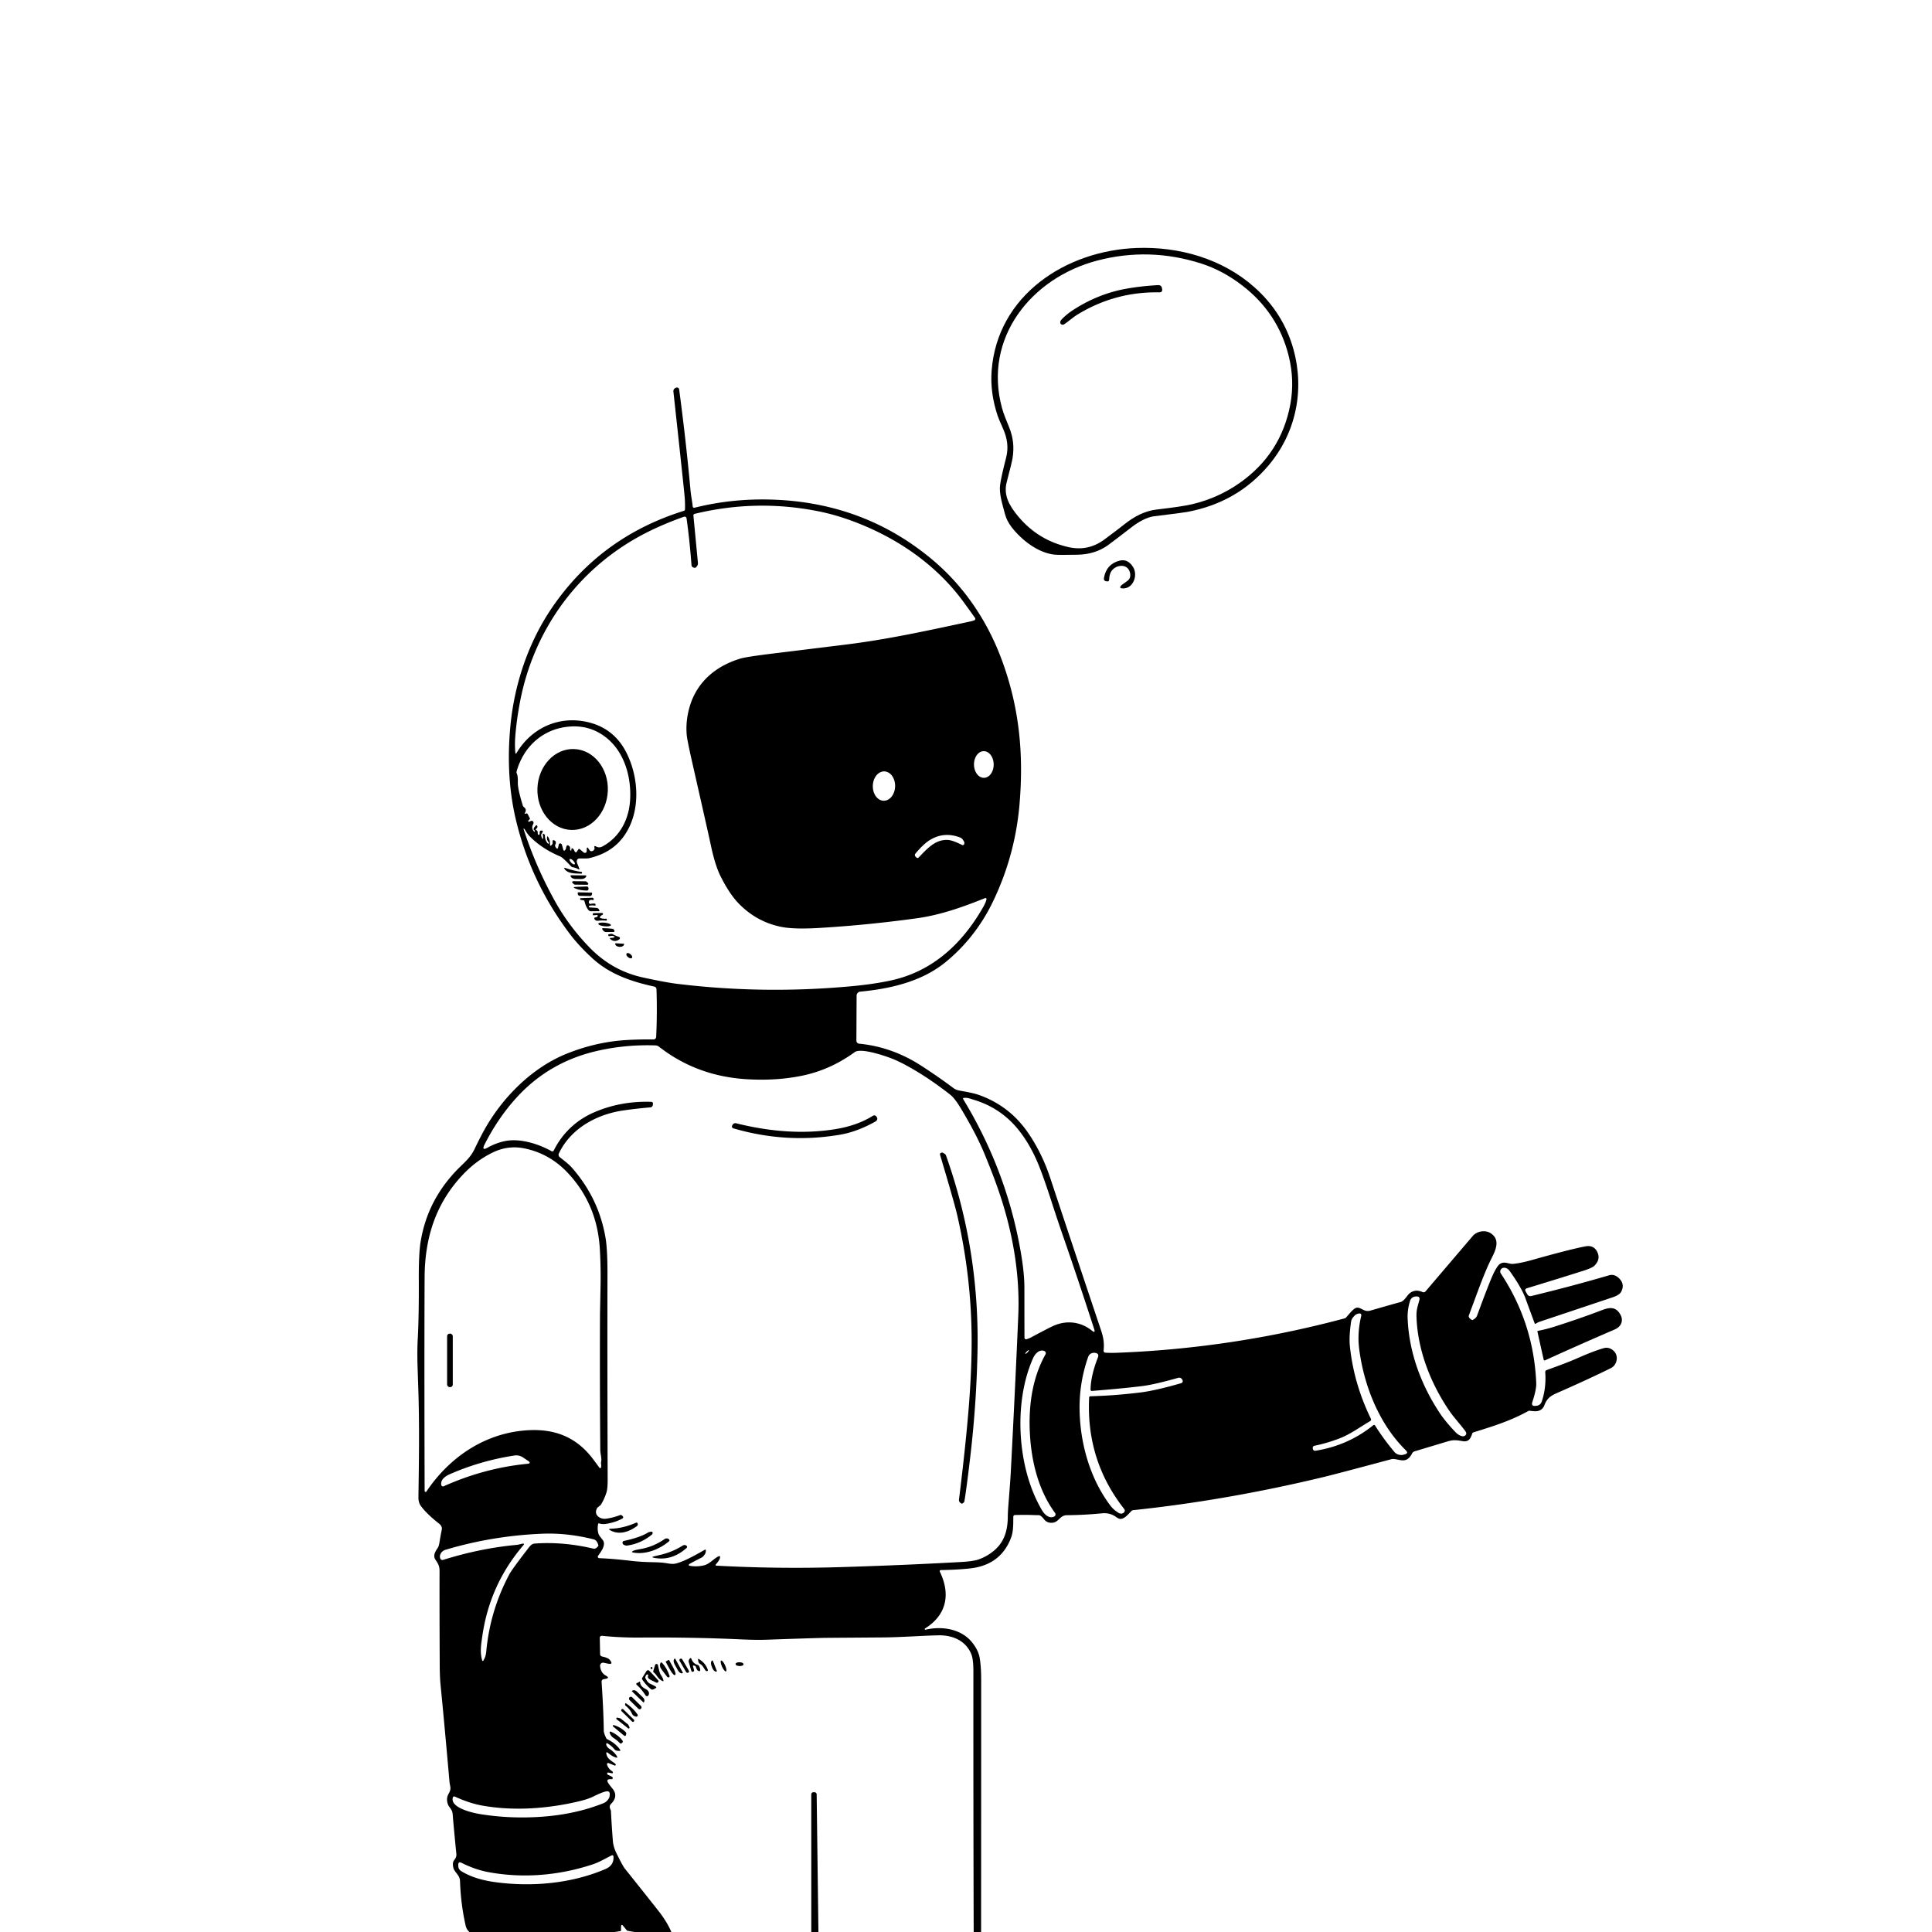 <svg xmlns="http://www.w3.org/2000/svg" version="1.1" viewBox="0.00 0.00 1028.00 1028.00">
<g id="Parent-Group"><path fill="#000000" d="   M 614.00 274.71   C 610.21 275.17 605.56 277.85 602.34 280.34   Q 591.32 288.84 589.42 290.18   C 584.94 293.36 579.57 295.03 573.42 295.16   Q 563.67 295.36 561.25 295.13   C 552.41 294.28 543.64 287.38 538.36 280.61   Q 535.72 277.22 534.78 273.65   C 533.34 268.21 531.52 262.61 532.15 257.96   Q 532.70 253.83 535.33 243.58   C 536.73 238.12 536.03 233.19 533.53 227.65   Q 531.39 222.90 530.78 221.05   Q 526.77 208.88 527.63 197.33   C 530.63 157.05 567.20 133.32 604.80 131.95   C 627.30 131.13 650.23 137.59 667.26 152.65   Q 682.81 166.40 688.20 185.74   C 694.30 207.61 689.56 230.34 675.05 247.56   Q 658.29 267.46 631.63 272.41   Q 629.13 272.87 614.00 274.71   Z   M 538.81 243.55   Q 538.44 246.05 535.67 256.50   C 533.81 263.52 537.09 269.18 541.87 274.89   Q 552.51 287.59 568.74 291.16   Q 579.10 293.43 587.75 286.98   Q 595.15 281.47 598.11 279.10   C 603.69 274.65 609.27 271.82 615.59 271.10   Q 628.96 269.56 634.37 268.28   Q 648.21 265.01 659.69 256.92   Q 681.58 241.49 686.53 215.36   Q 688.98 202.41 685.66 189.21   Q 679.95 166.48 661.01 151.91   Q 650.59 143.88 639.21 140.24   Q 611.55 131.38 583.84 138.65   C 548.68 147.86 523.09 179.88 533.12 216.97   C 534.09 220.56 535.56 223.84 536.96 227.34   C 539.28 233.15 539.60 238.16 538.81 243.55   Z" id="Group-000000" />
<path fill="#000000" d="   M 573.39 167.33   C 571.03 168.77 568.34 171.16 566.31 172.50   A 1.45 1.28 -26.9 0 1 564.21 171.96   Q 563.90 171.04 564.82 170.05   Q 567.36 167.32 570.99 164.96   Q 584.38 156.24 599.53 153.58   Q 607.30 152.21 616.14 151.72   Q 618.01 151.62 618.30 153.48   Q 618.32 153.56 618.35 153.76   Q 618.66 155.59 616.80 155.56   Q 593.46 155.12 573.39 167.33   Z" id="Group-000000" />
<path fill="#000000" d="   M 522.03 1028.00   L 518.09 1028.00   Q 517.88 958.69 517.93 889.36   Q 517.93 882.94 516.86 880.26   C 514.01 873.10 507.02 870.02 499.52 870.14   C 491.54 870.26 479.70 871.19 469.78 871.26   Q 438.62 871.49 438.25 871.50   Q 426.25 871.82 408.50 872.46   Q 402.65 872.68 394.55 872.31   Q 368.56 871.11 340.62 871.33   Q 330.03 871.41 320.32 870.40   A 1.07 1.04 2.5 0 0 319.14 871.45   L 319.30 880.04   Q 319.32 881.19 320.49 881.44   Q 323.61 882.12 324.50 883.24   Q 326.57 885.85 323.52 885.21   L 321.22 884.73   A 1.61 1.60 -86.7 0 0 319.30 886.45   Q 319.63 890.10 322.39 891.60   Q 324.73 892.87 322.08 893.33   L 321.16 893.49   A 1.29 1.28 83.3 0 0 320.10 894.84   Q 321.14 910.55 321.27 921.01   Q 321.29 922.14 322.55 924.83   Q 322.75 925.27 323.19 925.47   Q 327.32 927.41 329.83 930.82   Q 330.47 931.70 329.41 931.64   L 328.58 931.59   Q 327.58 931.54 326.98 930.82   Q 325.27 928.81 323.30 927.67   Q 322.61 927.27 322.56 928.07   Q 322.52 928.59 323.10 929.42   A 4.31 4.31 0.0 0 0 324.29 930.55   Q 326.87 932.23 328.17 934.34   Q 328.93 935.58 327.55 935.12   Q 325.75 934.51 323.78 932.89   Q 322.21 931.60 322.72 933.56   C 323.30 935.84 325.08 936.75 327.24 938.34   Q 327.54 938.56 327.61 938.97   A 0.41 0.40 -84.5 0 1 327.07 939.43   L 323.82 938.13   A 0.63 0.61 -87.1 0 0 323.00 938.88   Q 323.60 941.10 325.69 942.43   Q 326.05 942.65 326.11 943.09   A 0.40 0.40 0.0 0 1 325.65 943.55   L 323.69 943.16   Q 323.33 943.08 323.13 943.42   Q 322.99 943.67 323.14 943.96   Q 323.31 944.29 323.60 944.41   Q 324.79 944.92 325.70 945.43   Q 325.83 945.50 325.98 945.83   Q 326.07 946.05 326.03 946.26   A 0.53 0.53 0.0 0 1 325.47 946.68   Q 323.95 946.56 323.37 947.06   Q 323.05 947.34 323.27 947.98   Q 323.61 948.96 325.87 951.67   C 328.28 954.56 327.61 957.40 325.11 959.84   Q 323.91 961.02 324.86 962.91   A 2.33 2.32 -59.5 0 1 325.10 963.86   Q 325.33 969.43 326.09 979.44   Q 326.35 982.74 328.06 986.20   Q 331.36 992.87 332.43 994.21   Q 342.90 1007.29 350.41 1016.83   Q 354.82 1022.43 357.23 1028.00   L 337.61 1028.00   L 334.09 1027.39   A 1.10 1.09 -14.5 0 1 333.43 1027.01   L 331.48 1024.64   Q 330.66 1023.64 330.48 1024.96   Q 330.42 1025.43 330.45 1027.00   Q 330.46 1027.49 329.97 1027.56   L 327.03 1028.00   L 249.78 1028.00   Q 248.22 1026.65 247.74 1024.51   Q 245.16 1012.98 244.78 1001.04   C 244.66 997.39 241.67 996.41 241.13 993.39   Q 240.71 991.08 241.49 990.03   C 242.30 988.93 242.97 987.97 242.83 986.57   Q 241.37 971.73 240.86 965.34   Q 240.75 963.98 240.15 962.95   C 239.67 962.13 238.69 961.09 238.33 960.06   Q 237.25 957.01 238.69 954.46   C 239.80 952.50 239.86 951.58 239.42 949.73   Q 239.25 949.00 239.14 947.76   Q 236.52 917.83 234.37 896.01   Q 234.00 892.31 233.97 885.50   Q 233.83 855.43 233.88 835.98   C 233.88 833.20 233.15 832.08 231.70 829.90   C 230.20 827.65 231.70 825.43 232.99 823.49   Q 233.53 822.67 233.86 820.55   Q 234.26 817.97 235.09 813.76   C 235.33 812.57 234.56 811.45 233.61 810.70   Q 226.91 805.42 223.90 801.26   Q 222.60 799.45 222.64 796.54   C 222.93 777.34 223.22 757.95 222.56 738.65   Q 222.18 727.33 222.14 725.56   Q 221.96 718.20 222.28 712.45   Q 222.94 700.41 222.84 680.74   Q 222.77 667.22 223.80 660.79   Q 227.51 637.69 244.96 620.71   C 248.26 617.50 250.58 615.37 252.49 611.42   Q 255.40 605.38 257.43 601.70   C 266.96 584.40 282.65 568.35 301.25 560.78   Q 316.92 554.41 333.17 553.41   Q 340.03 552.99 347.73 553.07   A 1.39 1.39 0.0 0 0 349.14 551.75   Q 349.74 539.65 349.32 526.38   A 1.51 1.51 0.0 0 0 348.13 524.95   C 336.09 522.33 324.51 518.44 315.24 509.93   Q 308.16 503.44 303.48 497.29   Q 282.32 469.46 274.42 435.83   C 270.61 419.61 270.00 402.87 271.58 386.28   C 273.69 363.98 281.16 341.66 293.88 323.11   Q 319.59 285.62 363.88 271.81   Q 364.46 271.63 364.47 271.03   Q 364.57 267.92 364.34 264.87   Q 364.05 261.02 358.31 208.33   A 1.84 1.84 0.0 0 1 359.03 206.66   Q 359.48 206.32 359.69 206.27   Q 361.19 205.88 361.40 207.42   Q 364.93 233.74 367.42 260.90   C 367.70 263.95 368.30 266.66 368.59 269.53   A 0.73 0.73 0.0 0 0 369.50 270.17   Q 389.39 265.18 410.60 265.83   Q 459.96 267.33 496.43 298.09   C 513.32 312.33 525.69 330.90 533.29 351.79   C 542.37 376.72 544.74 401.04 542.49 427.77   Q 540.18 455.22 528.24 479.94   C 522.07 492.71 513.32 503.74 502.75 512.25   C 490.23 522.32 473.66 526.14 457.72 527.64   A 2.14 2.13 87.5 0 0 455.79 529.76   L 455.68 553.72   A 1.61 1.61 0.0 0 0 457.13 555.33   Q 474.67 557.04 490.06 566.98   Q 499.56 573.12 507.18 578.86   A 7.54 7.53 68.8 0 0 510.32 580.25   C 514.52 581.03 517.89 581.53 521.28 582.76   Q 537.14 588.52 546.81 602.44   Q 554.38 613.34 558.86 626.89   Q 571.44 664.86 585.81 707.70   C 587.14 711.67 587.64 714.75 587.21 718.62   A 1.02 1.02 0.0 0 0 588.17 719.75   Q 590.80 719.92 593.75 719.82   Q 655.52 717.54 715.41 701.51   Q 715.90 701.38 716.24 701.01   C 718.31 698.73 720.32 696.00 721.96 695.80   Q 722.87 695.69 724.09 696.29   C 725.92 697.19 727.06 697.96 729.15 697.36   Q 742.46 693.52 745.09 692.85   C 747.31 692.29 748.64 689.21 750.22 688.02   Q 753.19 685.81 756.94 687.50   A 1.33 1.33 0.0 0 0 758.50 687.15   Q 770.72 672.81 783.65 657.65   C 785.77 655.15 790.17 654.24 793.20 656.20   C 798.02 659.32 796.27 664.36 793.93 668.96   C 789.90 676.85 786.71 686.12 781.55 699.95   A 2.62 1.58 22.3 0 0 783.34 702.36   Q 783.46 702.41 783.52 702.38   A 5.05 3.02 -13.0 0 0 785.93 700.06   Q 790.26 688.21 793.20 681.01   Q 795.24 676.03 796.94 673.72   C 799.49 670.25 802.53 672.70 805.02 672.50   Q 809.07 672.16 815.38 670.37   Q 834.82 664.88 843.49 663.19   Q 848.11 662.30 849.97 666.32   Q 851.76 670.18 848.30 673.54   Q 847.11 674.69 842.24 676.24   Q 829.15 680.39 812.52 685.45   Q 811.07 685.89 811.80 687.19   L 812.59 688.58   Q 813.36 689.94 814.82 689.59   Q 836.15 684.44 856.08 678.60   Q 859.14 677.70 861.67 680.35   Q 864.67 683.48 862.61 687.33   Q 861.68 689.08 858.06 690.29   Q 820.70 702.80 819.27 703.27   Q 818.27 703.60 817.24 704.28   Q 816.75 704.60 816.55 704.05   Q 812.69 693.65 811.75 691.01   Q 809.70 685.31 803.40 676.43   C 802.55 675.23 801.32 674.39 800.00 674.58   A 2.00 1.97 -20.6 0 0 798.59 677.63   Q 816.11 704.12 817.42 735.99   Q 817.56 739.33 815.34 746.04   Q 814.60 748.28 816.94 748.06   L 817.39 748.02   Q 819.66 747.81 820.37 745.69   Q 822.81 738.46 822.21 730.11   A 1.07 1.07 0.0 0 1 822.91 729.03   C 827.44 727.38 833.94 725.07 839.46 722.63   Q 848.25 718.75 853.40 717.33   Q 856.20 716.56 858.63 718.80   C 861.45 721.40 860.44 726.33 857.19 727.94   Q 845.32 733.82 828.12 741.36   C 824.38 743.01 822.95 744.62 821.71 747.82   C 820.93 749.83 819.22 750.86 817.24 750.90   Q 815.69 750.94 814.10 750.66   A 1.49 1.49 0.0 0 0 813.12 750.83   C 803.93 755.93 794.89 758.77 784.03 762.14   A 1.04 1.04 0.0 0 0 783.35 762.81   C 782.52 765.37 781.53 767.35 778.31 766.83   C 775.05 766.30 773.52 765.99 770.24 766.97   Q 753.90 771.87 752.71 772.25   A 2.32 2.32 0.0 0 0 751.31 773.43   Q 749.97 776.14 747.95 776.82   C 745.53 777.64 742.43 775.86 740.26 776.44   Q 710.88 784.32 704.78 785.79   Q 653.05 798.27 602.91 803.55   Q 602.40 803.60 602.04 803.97   C 600.07 805.98 598.35 808.24 596.03 808.20   Q 595.27 808.18 593.68 807.06   Q 590.50 804.81 586.25 805.23   Q 577.22 806.13 567.76 806.22   C 563.83 806.25 563.48 809.93 559.99 810.24   Q 557.15 810.50 555.44 808.30   Q 553.75 806.13 552.62 806.21   Q 552.36 806.23 549.37 806.13   Q 545.37 805.98 540.00 806.14   A 0.85 0.85 0.0 0 0 539.18 806.97   C 539.12 810.77 539.26 814.70 538.06 817.97   Q 532.59 832.77 516.04 834.56   Q 509.52 835.27 500.55 835.42   A 0.56 0.56 0.0 0 0 500.06 836.22   C 505.95 848.40 503.61 859.40 492.19 866.49   Q 492.00 866.61 492.05 866.87   Q 492.13 867.23 492.50 867.15   C 501.25 865.09 511.55 866.71 517.33 874.00   Q 520.62 878.16 521.29 882.21   Q 522.07 886.93 522.07 893.50   Q 522.08 960.75 522.03 1028.00   Z   M 307.83 462.56   Q 306.32 461.70 304.67 461.41   Q 304.19 461.33 303.86 460.97   Q 299.48 456.29 298.13 455.73   Q 288.24 451.59 281.65 444.80   Q 280.68 443.80 279.12 441.18   Q 279.02 441.01 278.89 441.00   Q 278.89 441.00 278.66 440.89   A 0.08 0.08 0.0 0 0 278.55 440.98   Q 284.88 460.70 295.19 479.32   Q 302.47 492.48 313.42 503.87   Q 325.52 516.46 341.96 520.07   Q 354.14 522.74 360.51 523.51   Q 406.81 529.13 453.75 524.70   Q 464.59 523.68 473.53 521.80   C 495.94 517.11 511.97 502.32 523.24 482.48   Q 524.47 480.32 524.90 478.58   A 0.59 0.59 0.0 0 0 524.10 477.89   C 512.51 482.56 500.46 486.85 488.09 488.57   Q 461.83 492.21 435.78 493.76   Q 422.57 494.54 415.82 493.20   Q 402.69 490.60 393.14 480.83   Q 388.13 475.72 383.35 466.13   Q 380.46 460.34 378.15 449.33   Q 377.10 444.34 368.38 405.91   Q 365.65 393.86 365.40 391.06   Q 364.74 383.46 367.04 375.76   C 370.94 362.76 380.89 354.41 393.84 350.46   Q 397.14 349.45 412.30 347.61   Q 426.24 345.91 449.59 343.03   C 471.52 340.33 491.66 335.97 516.42 330.65   Q 517.54 330.41 518.43 330.04   A 0.84 0.84 0.0 0 0 518.79 328.77   Q 514.69 323.03 512.70 320.32   C 500.33 303.37 483.11 290.29 463.81 281.48   Q 449.22 274.82 435.69 272.10   Q 402.62 265.44 369.67 273.40   A 0.93 0.87 -9.8 0 0 368.96 274.34   L 371.36 299.47   Q 371.47 300.66 370.63 301.54   Q 370.07 302.14 369.93 302.14   Q 368.04 302.09 367.93 300.58   Q 366.96 287.59 365.35 276.06   Q 365.14 274.52 363.67 275.04   Q 353.66 278.62 345.25 282.77   C 309.15 300.58 284.29 333.78 276.73 373.26   Q 274.82 383.23 274.15 392.25   Q 273.84 396.51 274.21 400.44   Q 274.32 401.55 274.89 400.59   C 283.47 386.29 299.42 379.95 315.44 384.97   C 323.33 387.45 329.21 392.66 332.98 399.85   C 340.31 413.84 341.15 433.21 331.20 445.93   Q 324.86 454.03 313.39 456.65   Q 312.46 456.86 308.33 456.77   A 1.34 1.34 0.0 0 0 307.41 457.12   Q 306.48 457.96 307.26 459.72   Q 307.92 461.18 308.23 462.23   Q 308.44 462.91 307.83 462.56   Z   M 316.81 450.23   C 318.08 450.95 319.19 451.14 320.60 450.37   C 329.79 445.39 334.64 436.07 335.27 425.74   C 336.01 413.76 332.42 400.74 323.21 393.01   Q 314.98 386.10 304.30 386.53   C 289.94 387.11 278.81 396.47 274.88 410.46   Q 274.73 411.01 274.97 411.53   Q 275.63 412.96 275.53 416.30   Q 275.42 419.74 278.21 428.68   A 1.54 1.54 0.0 0 0 278.78 429.47   Q 280.42 430.64 279.31 432.55   Q 278.98 433.14 279.63 432.96   Q 279.77 432.92 279.90 432.87   Q 280.49 432.63 280.77 433.17   L 281.88 435.31   A 0.64 0.60 58.5 0 1 281.72 436.10   Q 281.14 436.52 281.12 436.66   Q 281.01 437.56 281.73 437.18   L 282.25 436.91   Q 282.78 436.63 283.24 436.81   Q 283.85 437.06 283.89 437.76   Q 283.91 438.17 283.60 438.77   Q 282.58 440.74 284.16 442.43   Q 284.35 442.63 284.52 442.49   Q 284.53 442.48 284.63 442.25   Q 284.71 442.05 284.24 441.69   Q 283.47 441.10 284.78 439.62   Q 285.79 438.48 285.97 439.91   Q 286.02 440.33 285.29 441.06   Q 284.83 441.53 285.43 441.77   Q 286.25 442.10 286.12 443.55   A 0.60 0.60 0.0 0 0 286.24 443.97   Q 286.47 444.27 286.71 444.20   Q 287.16 444.09 287.15 443.63   Q 287.13 442.09 287.56 442.01   Q 289.62 441.61 288.29 443.39   Q 287.54 444.40 288.53 446.16   Q 288.88 446.77 288.94 446.07   Q 289.02 445.28 288.80 443.87   Q 288.71 443.34 289.24 443.68   L 289.91 444.12   A 0.10 0.05 -82.2 0 1 289.94 444.21   Q 289.84 447.00 291.50 448.83   A 0.30 0.30 0.0 0 0 291.98 448.78   L 292.14 448.52   Q 292.17 448.46 292.13 448.41   Q 291.05 447.22 291.05 446.13   Q 291.04 444.03 291.97 445.91   Q 292.70 447.39 292.63 448.93   Q 292.55 450.80 293.74 449.38   Q 294.15 448.89 294.04 447.62   Q 293.99 446.96 294.64 447.08   Q 294.93 447.13 295.27 447.35   A 1.21 1.12 -72.0 0 1 295.78 448.45   Q 295.74 448.83 295.49 449.38   Q 295.21 450.00 295.54 450.59   Q 295.92 451.28 296.25 451.43   Q 296.78 451.66 296.92 451.10   Q 297.01 450.74 297.30 449.48   Q 297.41 449.01 297.62 448.89   Q 297.87 448.75 298.24 448.80   A 0.85 0.85 0.0 0 1 298.96 449.41   L 299.77 452.27   A 0.48 0.48 0.0 0 0 300.62 452.43   Q 301.10 451.80 301.20 451.16   Q 301.61 448.70 303.20 450.58   Q 303.40 450.81 303.31 451.94   Q 303.29 452.21 303.47 452.41   Q 303.58 452.53 303.73 452.59   Q 303.98 452.69 304.00 452.44   L 304.06 451.76   Q 304.11 451.23 304.66 451.44   Q 305.23 451.65 305.78 453.03   A 0.66 0.59 52.7 0 0 306.88 453.24   L 307.82 451.82   Q 308.02 451.52 308.64 451.98   Q 308.84 452.13 310.43 453.46   Q 310.82 453.79 311.17 453.81   Q 311.67 453.83 311.99 453.44   Q 312.20 453.18 312.20 452.38   Q 312.20 451.39 312.22 451.34   Q 312.53 450.66 312.86 451.15   L 313.71 452.41   Q 313.97 452.78 314.42 452.88   Q 315.56 453.11 316.25 451.89   Q 316.42 451.59 316.32 451.07   Q 316.30 450.94 316.22 450.73   A 0.41 0.41 0.0 0 1 316.81 450.23   Z   M 523.552 413.87   A 7.09 5.24 89.5 0 0 528.73 406.734   A 7.09 5.24 89.5 0 0 523.428 399.69   A 7.09 5.24 89.5 0 0 518.25 406.826   A 7.09 5.24 89.5 0 0 523.552 413.87   Z   M 470.173 426.068   A 7.81 5.93 91.3 0 0 476.279 418.394   A 7.81 5.93 91.3 0 0 470.527 410.452   A 7.81 5.93 91.3 0 0 464.421 418.125   A 7.81 5.93 91.3 0 0 470.173 426.068   Z   M 504.51 446.94   Q 506.91 447.10 511.86 449.58   A 0.85 0.85 0.0 0 0 513.06 449.07   Q 513.26 448.42 512.92 447.77   Q 512.01 446.07 511.01 445.68   Q 502.25 442.27 494.58 447.10   Q 491.36 449.13 487.24 454.00   Q 486.31 455.09 487.33 455.98   L 487.62 456.23   Q 488.27 456.81 488.79 456.28   C 493.42 451.52 497.72 446.50 504.51 446.94   Z   M 305.792 459.84   A 1.89 0.74 45.6 0 0 304.999 457.972   A 1.89 0.74 45.6 0 0 303.148 457.14   A 1.89 0.74 45.6 0 0 303.941 459.008   A 1.89 0.74 45.6 0 0 305.792 459.84   Z   M 383.09 828.97   Q 382.78 830.26 381.00 832.29   Q 380.34 833.03 381.33 833.09   Q 413.89 834.84 446.52 833.87   Q 480.30 832.87 511.61 831.11   Q 517.89 830.76 520.80 829.73   Q 525.25 828.15 529.00 824.99   C 534.46 820.38 536.18 814.19 536.23 807.22   Q 536.26 804.53 536.56 800.79   Q 537.60 787.74 537.83 783.30   Q 540.31 735.69 541.82 699.87   C 542.78 677.12 538.53 654.01 530.89 632.25   Q 527.96 623.90 523.68 613.59   Q 519.48 603.45 511.30 589.82   Q 508.01 584.35 505.62 582.48   Q 496.05 574.98 486.94 569.57   Q 479.38 565.09 474.33 563.16   C 470.65 561.75 458.08 557.44 454.80 559.82   Q 441.85 569.25 426.89 572.35   Q 413.14 575.20 397.29 574.24   Q 370.74 572.63 350.63 556.93   A 3.20 3.20 0.0 0 0 348.77 556.25   Q 332.99 555.71 317.90 559.14   Q 292.16 564.99 274.79 584.10   Q 264.98 594.89 257.85 608.94   Q 256.00 612.59 259.57 610.59   Q 263.93 608.14 268.72 607.16   C 276.62 605.54 286.49 608.62 293.46 612.53   A 0.86 0.86 0.0 0 0 294.65 612.16   C 299.15 603.16 306.41 596.13 315.79 592.01   Q 330.07 585.73 346.59 586.28   A 0.92 0.88 -85.5 0 1 347.44 587.31   L 347.36 587.96   A 1.44 1.43 -89.0 0 1 346.06 589.22   Q 338.63 589.86 331.79 590.84   C 317.54 592.88 303.74 600.37 297.37 613.74   A 1.60 1.60 0.0 0 0 297.80 615.67   C 299.90 617.39 302.39 619.15 304.26 621.27   Q 318.69 637.63 322.23 658.83   Q 323.27 665.04 323.23 678.79   Q 323.12 725.65 323.33 787.28   Q 323.35 792.07 322.69 794.13   Q 321.61 797.55 319.80 800.54   C 319.38 801.25 318.15 801.64 317.60 802.68   C 315.79 806.12 319.33 808.54 322.56 808.08   Q 326.28 807.56 329.98 806.14   A 1.38 0.87 54.6 0 1 331.23 806.65   L 331.45 806.90   A 0.76 0.67 -34.6 0 1 331.18 807.98   Q 327.86 809.85 323.23 810.72   Q 320.59 811.21 318.84 810.61   Q 318.32 810.42 318.23 810.97   Q 317.69 814.14 318.60 816.51   Q 318.79 817.02 320.65 819.33   C 322.70 821.90 319.85 825.57 318.23 827.82   A 0.80 0.80 0.0 0 0 318.85 829.09   Q 326.13 829.37 335.84 830.52   Q 339.26 830.93 343.58 831.12   C 347.40 831.29 351.37 831.17 355.14 831.84   Q 357.63 832.28 359.01 832.05   Q 363.54 831.30 374.88 824.68   Q 375.61 824.26 375.59 825.10   Q 375.57 826.17 375.08 826.94   Q 374.19 828.33 373.38 828.74   Q 369.78 830.55 366.90 832.13   Q 366.63 832.28 366.53 832.59   Q 366.40 833.03 366.86 833.12   Q 370.88 833.86 374.85 832.83   C 377.45 832.15 379.77 829.42 382.12 828.21   Q 383.43 827.52 383.09 828.97   Z   M 560.83 705.34   C 567.77 702.33 575.27 703.37 581.00 708.02   Q 582.99 709.62 582.20 707.20   Q 573.67 680.83 565.74 657.99   Q 562.91 649.88 559.40 639.03   Q 555.18 626.01 552.41 619.31   Q 547.79 608.17 541.19 600.29   Q 532.09 589.41 518.17 585.19   C 516.25 584.61 514.86 583.96 512.77 584.19   A 0.40 0.40 0.0 0 0 512.47 584.79   Q 534.10 620.33 542.06 660.40   Q 545.07 675.52 545.07 685.00   Q 545.09 707.13 545.11 711.78   A 0.87 0.87 0.0 0 0 546.23 712.60   Q 547.57 712.18 548.64 711.61   Q 558.14 706.51 560.83 705.34   Z   M 319.87 777.76   C 320.28 776.17 319.42 773.54 319.40 771.41   Q 319.10 731.29 319.26 698.91   Q 319.26 698.83 319.55 684.10   Q 319.74 674.32 319.16 664.51   Q 317.77 640.74 302.10 624.07   Q 292.36 613.71 278.86 611.02   Q 270.38 609.33 262.40 613.13   Q 253.63 617.31 246.40 624.91   C 231.73 640.35 226.03 658.81 225.93 679.75   Q 225.73 719.55 225.94 793.00   Q 225.94 793.61 226.19 793.76   A 0.53 0.53 0.0 0 0 226.91 793.60   C 238.70 776.03 256.53 763.60 277.53 761.30   C 293.37 759.56 306.04 763.70 315.59 776.42   Q 317.72 779.25 318.93 780.96   A 0.50 0.50 0.0 0 0 319.82 780.81   C 320.14 779.72 319.60 778.80 319.87 777.76   Z   M 753.70 700.47   C 753.60 697.00 754.34 695.07 755.21 691.86   Q 755.79 689.75 753.60 689.84   Q 753.35 689.84 753.23 689.85   A 3.24 3.24 0.0 0 0 750.30 692.11   Q 748.81 696.85 748.99 701.51   C 749.71 719.80 756.35 737.37 766.35 752.27   Q 769.21 756.53 774.43 762.01   Q 776.07 763.74 777.98 764.19   A 1.89 1.76 16.7 0 0 780.14 763.11   Q 780.41 762.42 779.52 761.25   C 776.66 757.49 773.39 753.93 771.14 750.63   C 761.12 735.93 754.23 718.16 753.70 700.47   Z   M 731.63 758.47   Q 736.48 766.12 742.09 772.72   A 5.34 4.02 -16.4 0 0 746.03 774.20   Q 746.08 774.20 747.37 773.88   Q 749.67 773.31 747.98 771.65   C 733.89 757.79 725.72 737.37 723.21 717.76   Q 722.13 709.39 724.24 700.43   Q 724.68 698.55 722.80 698.96   Q 721.72 699.19 721.19 699.66   Q 719.17 701.48 718.92 703.16   Q 717.73 711.21 718.26 716.27   Q 720.33 736.21 729.41 754.83   Q 729.82 755.69 729.00 756.18   C 723.58 759.39 718.40 763.14 713.16 765.20   Q 706.42 767.83 699.43 769.28   Q 698.49 769.48 698.51 770.45   Q 698.51 770.64 698.54 770.84   Q 698.78 772.12 700.07 771.91   Q 717.38 769.13 730.74 758.32   A 0.60 0.60 0.0 0 1 731.63 758.47   Z   M 545.567 720.34   A 1.36 0.30 134.5 0 0 546.734 719.58   A 1.36 0.30 134.5 0 0 547.473 718.4   A 1.36 0.30 134.5 0 0 546.306 719.16   A 1.36 0.30 134.5 0 0 545.567 720.34   Z   M 543.14 763.79   C 543.97 777.53 547.55 792.09 554.63 803.89   C 555.86 805.94 558.51 808.33 561.04 806.86   A 1.24 1.24 0.0 0 0 561.41 805.06   C 552.60 793.08 548.92 778.05 548.04 763.50   C 547.16 748.95 549.01 733.58 556.31 720.63   A 1.24 1.24 0.0 0 0 555.73 718.89   C 553.04 717.73 550.70 720.42 549.72 722.61   C 544.11 735.17 542.31 750.06 543.14 763.79   Z   M 580.27 739.47   Q 580.36 732.06 584.20 722.24   Q 584.96 720.29 582.90 719.88   Q 582.49 719.80 582.15 719.81   Q 579.73 719.88 578.94 722.17   Q 574.15 735.98 574.44 750.51   C 574.80 768.29 580.05 786.80 590.76 801.03   Q 592.56 803.42 595.26 805.02   A 2.35 2.04 37.1 0 0 597.95 804.84   Q 598.92 803.89 598.17 802.93   Q 577.89 777.13 579.52 743.72   Q 579.56 742.95 580.32 742.93   Q 593.83 742.56 607.31 740.85   Q 614.97 739.87 628.49 735.98   A 1.15 1.15 0.0 0 0 629.29 734.58   Q 629.22 734.35 629.19 734.29   Q 628.35 732.73 626.87 733.14   Q 614.18 736.73 607.75 737.52   Q 597.25 738.81 580.97 740.11   A 0.64 0.64 0.0 0 1 580.27 739.47   Z   M 234.82 790.21   A 0.90 0.90 0.0 0 0 236.06 790.84   Q 257.76 781.12 280.54 778.88   Q 282.98 778.64 280.96 777.28   L 278.33 775.52   Q 276.19 774.08 273.65 774.47   Q 255.73 777.23 239.40 784.38   C 237.11 785.38 234.19 787.30 234.82 790.21   Z   M 277.94 821.38   Q 279.36 821.17 278.43 822.26   Q 260.58 843.12 256.65 870.48   C 255.87 875.84 255.35 879.10 256.57 883.53   A 0.33 0.33 0.0 0 0 257.16 883.63   C 258.08 882.21 258.57 880.56 258.74 878.72   Q 260.76 856.86 271.06 837.60   Q 272.40 835.10 280.43 824.67   C 281.45 823.34 282.67 821.45 284.37 821.33   Q 299.53 820.19 315.71 824.01   Q 317.11 824.34 318.38 822.51   Q 318.42 822.45 318.40 822.37   Q 317.75 819.54 315.83 819.06   Q 301.69 815.54 288.54 816.08   Q 262.01 817.17 237.08 824.62   A 4.32 3.89 -3.2 0 0 234.16 827.55   Q 234.06 827.99 234.08 828.30   Q 234.23 830.49 235.96 829.95   Q 255.69 823.77 275.18 821.99   C 276.07 821.91 277.09 821.51 277.94 821.38   Z   M 308.81 958.28   C 292.02 962.39 273.48 963.75 256.69 960.75   C 251.59 959.84 246.84 958.14 242.00 955.95   A 0.76 0.76 0.0 0 0 240.95 956.44   C 239.42 961.99 251.66 964.64 255.38 965.25   Q 272.02 967.95 289.32 966.59   Q 306.59 965.23 321.04 959.49   A 5.71 5.67 -0.6 0 0 324.26 956.22   Q 324.30 956.12 324.42 955.17   Q 324.74 952.65 322.27 953.23   Q 320.10 953.74 315.65 955.93   Q 312.92 957.27 308.81 958.28   Z   M 315.63 991.93   C 297.62 997.94 278.18 999.62 259.47 996.06   Q 252.77 994.78 245.60 991.21   Q 243.86 990.34 243.85 992.25   L 243.85 992.69   Q 243.84 994.64 245.44 995.63   Q 252.50 999.99 263.56 1001.48   C 283.35 1004.16 304.39 1002.13 322.17 994.49   Q 326.81 992.49 326.41 987.74   A 0.63 0.63 0.0 0 0 325.51 987.22   C 322.35 988.75 318.92 990.83 315.63 991.93   Z" id="Group-000000" />
<path fill="#000000" d="   M 592.07 303.05   Q 590.26 304.93 590.17 308.34   Q 590.14 309.59 588.87 309.34   L 588.50 309.26   Q 587.14 308.99 587.39 307.55   Q 588.70 300.15 595.67 298.33   Q 600.09 297.18 602.94 301.78   C 605.54 305.98 603.13 313.11 597.63 313.10   Q 594.73 313.10 597.07 311.11   Q 597.08 311.10 599.84 309.11   Q 602.06 307.49 601.16 304.37   C 599.91 300.06 594.64 300.39 592.07 303.05   Z" id="Group-000000" />
<ellipse fill="#000000" cx="0.00" cy="0.00" transform="translate(304.69,420.08) rotate(92.3)" rx="21.54" ry="18.74" id="Group-000000" />
<path fill="#000000" d="   M 309.45 463.95   Q 309.71 463.99 309.68 464.29   L 309.65 464.62   Q 309.63 464.85 309.41 464.85   C 305.80 464.78 302.36 464.89 300.57 462.62   Q 299.63 461.42 301.07 461.92   Q 305.19 463.37 309.45 463.95   Z" id="Group-000000" />
<path fill="#000000" d="   M 311.79 465.80   A 0.15 0.15 0.0 0 1 311.94 465.95   L 311.94 466.01   A 2.74 1.75 0.6 0 1 309.18 467.73   L 306.32 467.70   A 2.74 1.75 0.6 0 1 303.60 465.93   L 303.60 465.87   A 0.15 0.15 0.0 0 1 303.75 465.72   L 311.79 465.80   Z" id="Group-000000" />
<path fill="#000000" d="   M 305.02 468.88   L 311.62 468.93   A 0.55 0.55 0.0 0 1 311.97 469.06   L 312.83 469.81   A 0.55 0.55 0.0 0 1 312.46 470.78   L 305.90 470.71   A 0.55 0.55 0.0 0 1 305.56 470.59   L 304.67 469.86   A 0.55 0.55 0.0 0 1 305.02 468.88   Z" id="Group-000000" />
<path fill="#000000" d="   M 306.41 471.91   L 312.03 471.68   Q 313.05 471.64 313.15 472.64   Q 313.18 472.91 313.14 473.07   Q 312.94 473.87 312.35 473.86   Q 308.74 473.82 306.26 472.81   Q 304.27 472.00 306.41 471.91   Z" id="Group-000000" />
<path fill="#000000" d="   M 314.75 474.93   A 0.28 0.28 0.0 0 1 315.02 475.22   L 315.01 475.65   A 1.15 1.10 -88.8 0 1 313.89 476.78   L 308.49 476.66   A 1.15 1.10 -88.8 0 1 307.42 475.49   L 307.42 475.06   A 0.28 0.28 0.0 0 1 307.71 474.79   L 314.75 474.93   Z" id="Group-000000" />
<path fill="#000000" d="   M 313.34 482.29   Q 313.35 482.47 313.58 482.74   A 0.27 0.27 0.0 0 0 313.77 482.83   L 317.30 483.08   Q 318.23 483.15 318.58 483.77   L 318.80 484.14   Q 319.21 484.86 318.47 484.85   Q 317.22 484.83 314.40 484.88   Q 313.38 484.89 312.46 483.31   Q 311.47 481.61 311.04 479.62   Q 310.93 479.12 310.42 479.04   L 308.92 478.79   Q 308.62 478.74 308.69 478.41   L 308.76 478.08   Q 308.80 477.91 308.99 477.91   L 315.16 477.68   A 0.61 0.57 -17.8 0 1 315.67 477.92   Q 315.99 478.38 315.88 478.68   Q 315.74 479.05 315.37 478.93   Q 314.69 478.71 314.04 478.91   Q 313.43 479.10 313.31 479.80   Q 313.21 480.35 313.56 480.70   Q 313.94 481.08 314.46 480.94   Q 315.49 480.66 316.56 480.84   Q 316.85 480.90 316.88 481.20   L 316.90 481.49   A 0.36 0.36 0.0 0 1 316.49 481.87   Q 314.88 481.61 313.59 481.94   Q 313.32 482.01 313.34 482.29   Z" id="Group-000000" />
<path fill="#000000" d="   M 317.47 486.87   L 315.92 487.01   Q 315.37 487.06 315.42 486.52   L 315.45 486.23   A 0.40 0.36 -87.4 0 1 315.80 485.87   L 320.25 485.78   Q 320.85 485.77 320.84 486.25   Q 320.84 486.33 320.78 486.52   A 0.40 0.40 0.0 0 1 320.58 486.76   Q 319.56 487.27 319.29 487.79   Q 319.00 488.34 319.60 488.53   Q 320.90 488.94 322.50 488.84   A 0.37 0.37 0.0 0 1 322.90 489.23   L 322.89 489.54   Q 322.87 489.90 322.52 489.86   Q 320.35 489.65 318.01 489.94   Q 317.53 490.00 316.96 489.67   Q 316.32 489.30 316.25 488.74   A 0.55 0.55 0.0 0 1 316.74 488.12   Q 317.81 488.03 317.99 487.48   Q 318.22 486.80 317.47 486.87   Z" id="Group-000000" />
<ellipse fill="#000000" cx="0.00" cy="0.00" transform="translate(321.69,491.90) rotate(6.2)" rx="3.38" ry="0.96" id="Group-000000" />
<path fill="#000000" d="   M 326.49 495.91   L 322.54 495.93   A 1.94 1.93 -18.0 0 1 320.96 495.13   L 320.61 494.65   Q 320.05 493.87 321.01 493.89   Q 323.66 493.93 325.91 494.21   Q 326.26 494.25 326.63 494.66   Q 327.03 495.10 326.93 495.54   A 0.46 0.45 -84.0 0 1 326.49 495.91   Z" id="Group-000000" />
<path fill="#000000" d="   M 326.18 498.99   Q 327.94 498.37 326.08 498.00   Q 325.48 497.88 324.16 498.14   Q 323.85 498.20 323.76 497.93   L 323.65 497.60   Q 323.54 497.29 323.78 497.20   Q 325.30 496.66 326.01 497.06   Q 327.56 497.94 329.37 498.52   A 0.72 0.72 0.0 0 1 329.57 499.78   Q 327.14 501.57 324.93 499.81   Q 324.01 499.08 325.18 499.04   Q 326.15 499.00 326.18 498.99   Z" id="Group-000000" />
<path fill="#000000" d="   M 331.93 502.16   A 0.15 0.15 0.0 0 1 332.07 502.32   L 332.06 502.46   A 2.26 1.47 3.3 0 1 329.72 503.79   L 329.52 503.78   A 2.26 1.47 3.3 0 1 327.35 502.19   L 327.36 502.05   A 0.15 0.15 0.0 0 1 327.51 501.90   L 331.93 502.16   Z" id="Group-000000" />
<ellipse fill="#000000" cx="0.00" cy="0.00" transform="translate(334.83,508.52) rotate(39.3)" rx="1.83" ry="1.01" id="Group-000000" />
<path fill="#000000" d="   M 391.72 597.69   C 409.00 602.00 426.75 603.63 444.30 600.84   Q 455.99 598.97 464.32 593.79   Q 465.72 592.91 466.59 594.54   Q 466.64 594.62 466.65 594.65   A 1.68 1.40 -29.5 0 1 465.88 596.70   Q 456.21 602.18 446.99 603.76   Q 418.63 608.62 390.42 600.45   Q 389.01 600.04 389.66 598.72   Q 389.73 598.56 389.99 598.25   Q 390.68 597.43 391.72 597.69   Z" id="Group-000000" />
<path fill="#000000" d="   M 516.26 775.26   Q 514.16 793.11 513.10 799.02   Q 513.03 799.44 511.90 800.08   Q 511.71 800.19 510.94 799.57   Q 510.14 798.93 510.27 797.92   Q 513.61 770.98 515.28 751.06   Q 516.96 731.15 517.00 714.33   Q 517.08 680.52 509.42 646.95   Q 507.82 639.97 500.21 614.54   Q 499.90 613.51 501.21 613.26   Q 501.50 613.21 502.60 613.89   A 1.85 1.85 0.0 0 1 503.37 614.84   Q 521.16 664.82 520.13 718.74   Q 519.59 746.93 516.26 775.26   Z" id="Group-000000" />
<path fill="#000000" d="   M 862.13 699.36   C 864.06 702.67 862.58 705.92 859.32 707.33   Q 836.73 717.09 822.12 723.83   A 0.54 0.54 0.0 0 1 821.37 723.46   L 818.05 708.53   A 0.33 0.32 78.2 0 1 818.30 708.14   Q 822.67 707.30 826.97 705.94   Q 840.34 701.71 852.52 697.06   C 856.64 695.49 859.79 695.33 862.13 699.36   Z" id="Group-000000" />
<rect fill="#000000" x="237.90" y="709.61" width="3.02" height="28.46" rx="1.36" id="Group-000000" />
<path fill="#000000" d="   M 325.22 813.40   C 329.70 813.31 334.33 812.01 338.47 810.20   Q 338.98 809.98 339.23 810.48   Q 339.70 811.44 338.82 812.09   C 334.72 815.10 329.65 816.80 324.99 814.42   Q 323.06 813.44 325.22 813.40   Z" id="Group-000000" />
<path fill="#000000" d="   M 332.10 819.88   Q 340.61 818.09 345.06 815.30   Q 345.20 815.21 345.77 815.12   Q 346.42 815.01 346.52 814.99   A 0.94 0.71 -63.4 0 1 346.81 816.59   Q 340.84 821.45 333.49 822.41   A 2.93 0.95 36.2 0 1 331.65 821.80   Q 331.45 821.68 331.31 821.21   Q 330.98 820.12 332.10 819.88   Z" id="Group-000000" />
<path fill="#000000" d="   M 340.36 824.31   Q 347.47 823.20 353.70 818.89   Q 354.59 818.27 355.62 818.80   Q 355.81 818.90 355.99 819.11   Q 356.50 819.68 355.92 820.17   C 350.88 824.41 343.49 827.34 336.91 826.09   Q 335.69 825.86 336.78 825.26   Q 337.75 824.72 340.36 824.31   Z" id="Group-000000" />
<path fill="#000000" d="   M 348.10 828.10   C 354.01 826.84 358.26 825.54 363.33 822.35   Q 364.16 821.84 365.15 822.34   Q 365.29 822.42 365.43 822.62   Q 365.84 823.21 365.30 823.69   Q 357.38 830.70 348.11 828.92   Q 346.10 828.53 348.10 828.10   Z" id="Group-000000" />
<path fill="#000000" d="   M 368.70 886.49   L 369.32 888.76   Q 369.46 889.24 368.72 889.53   Q 368.70 889.54 368.39 889.53   Q 367.99 889.50 367.88 889.14   L 366.52 884.54   Q 366.27 883.70 366.71 882.98   L 367.00 882.51   A 0.49 0.49 0.0 0 1 367.88 882.60   Q 368.73 885.13 371.18 885.87   A 1.33 1.33 0.0 0 1 371.95 886.48   Q 372.51 887.46 372.58 888.65   Q 372.61 889.25 372.01 889.16   C 370.69 888.96 370.58 887.61 370.21 886.81   A 1.08 0.83 -1.0 0 0 369.53 886.31   L 369.06 886.19   A 0.29 0.25 1.0 0 0 368.70 886.49   Z" id="Group-000000" />
<rect fill="#000000" x="-0.81" y="-4.26" transform="translate(364.06,886.32) rotate(-30.2)" width="1.62" height="8.52" rx="0.78" id="Group-000000" />
<path fill="#000000" d="   M 363.34 890.00   A 0.15 0.15 0.0 0 1 363.28 890.20   L 363.18 890.26   A 2.62 1.45 61.3 0 1 360.65 888.66   L 358.97 885.59   A 2.62 1.45 61.3 0 1 358.98 882.59   L 359.08 882.54   A 0.15 0.15 0.0 0 1 359.29 882.60   L 363.34 890.00   Z" id="Group-000000" />
<path fill="#000000" d="   M 374.22 887.07   C 373.48 885.81 372.94 885.77 372.18 885.13   Q 371.69 884.71 371.60 884.16   L 371.44 883.10   Q 371.34 882.43 371.88 882.75   Q 375.51 884.99 376.64 888.55   Q 376.81 889.08 376.26 889.18   Q 375.69 889.28 375.28 888.71   Q 374.76 887.97 374.22 887.07   Z" id="Group-000000" />
<path fill="#000000" d="   M 355.66 883.28   A 0.31 0.31 0.0 0 1 356.08 883.40   L 358.01 886.93   A 4.33 0.88 61.4 0 1 359.31 891.15   L 359.06 891.29   A 4.33 0.88 61.4 0 1 356.21 887.91   L 354.29 884.38   A 0.31 0.31 0.0 0 1 354.41 883.96   L 355.66 883.28   Z" id="Group-000000" />
<path fill="#000000" d="   M 381.44 889.13   A 0.19 0.19 0.0 0 1 381.34 889.38   L 381.23 889.42   A 2.73 1.36 68.5 0 1 378.97 887.38   L 378.67 886.61   A 2.73 1.36 68.5 0 1 378.93 883.57   L 379.03 883.53   A 0.19 0.19 0.0 0 1 379.28 883.64   L 381.44 889.13   Z" id="Group-000000" />
<ellipse fill="#000000" cx="0.00" cy="0.00" transform="translate(384.99,886.44) rotate(65.7)" rx="3.18" ry="0.89" id="Group-000000" />
<path fill="#000000" d="   M 351.35 887.16   Q 350.99 886.14 351.20 885.53   L 351.32 885.16   Q 351.67 884.11 352.34 884.83   Q 354.87 887.54 356.25 891.70   Q 356.42 892.22 355.94 892.45   Q 355.67 892.58 355.47 892.52   Q 355.14 892.40 355.04 892.28   Q 351.66 888.03 351.35 887.16   Z" id="Group-000000" />
<ellipse fill="#000000" cx="0.00" cy="0.00" transform="translate(393.51,885.48) rotate(1.3)" rx="2.12" ry="1.01" id="Group-000000" />
<path fill="#000000" d="   M 352.59 894.50   C 349.99 893.41 349.62 891.20 347.86 889.88   Q 347.42 889.55 347.63 889.04   Q 347.69 888.92 348.53 886.06   Q 348.78 885.23 349.56 885.43   Q 350.06 885.56 350.10 886.08   Q 350.10 886.09 350.71 888.79   Q 351.06 890.35 351.74 891.36   Q 352.82 892.98 353.02 894.16   Q 353.11 894.71 352.59 894.50   Z" id="Group-000000" />
<path fill="#000000" d="   M 346.21 887.29   A 0.45 0.45 0.0 0 1 346.90 887.06   Q 347.31 887.35 347.13 887.83   A 0.45 0.45 0.0 0 1 346.44 888.04   Q 346.07 887.78 346.21 887.29   Z" id="Group-000000" />
<path fill="#000000" d="   M 343.51 893.12   C 344.27 894.43 344.77 895.37 346.03 895.94   Q 347.52 896.61 348.79 897.34   Q 349.65 897.83 348.75 898.32   L 347.85 898.81   Q 346.95 899.30 346.20 898.66   Q 343.76 896.62 341.79 893.74   Q 341.44 893.22 341.75 892.72   L 343.97 889.19   A 0.97 0.90 -51.8 0 1 345.42 888.96   Q 347.94 891.51 350.34 894.25   Q 350.54 894.48 350.21 895.02   A 0.76 0.76 0.0 0 1 349.27 895.33   Q 348.60 895.04 346.07 893.76   Q 344.32 892.87 344.87 891.59   Q 345.10 891.07 344.53 890.97   Q 343.91 890.86 343.42 892.12   A 1.15 1.15 0.0 0 0 343.51 893.12   Z" id="Group-000000" />
<path fill="#000000" d="   M 340.65 895.43   Q 340.77 897.30 343.66 898.79   C 344.98 899.48 345.81 900.77 345.01 902.11   A 0.88 0.88 0.0 0 1 343.52 902.14   Q 341.28 898.65 338.75 896.46   A 0.55 0.55 0.0 0 1 338.93 895.52   Q 339.67 895.26 339.83 895.10   Q 340.58 894.39 340.65 895.43   Z" id="Group-000000" />
<path fill="#000000" d="   M 336.24 899.94   A 0.11 0.11 0.0 0 1 336.24 899.78   L 336.29 899.73   A 2.12 1.56 44.1 0 1 338.90 900.09   L 342.11 903.20   A 2.12 1.56 44.1 0 1 342.55 905.80   L 342.50 905.85   A 0.11 0.11 0.0 0 1 342.35 905.85   L 336.24 899.94   Z" id="Group-000000" />
<rect fill="#000000" x="-4.30" y="-1.02" transform="translate(338.01,906.15) rotate(44.6)" width="8.60" height="2.04" rx="0.99" id="Group-000000" />
<path fill="#000000" d="   M 336.24 911.77   Q 335.21 909.45 332.75 907.49   A 0.95 0.33 -77.8 0 1 332.64 906.67   L 332.67 906.50   A 0.31 0.26 23.1 0 1 333.12 906.36   Q 336.81 908.77 339.28 912.35   A 0.49 0.48 35.7 0 1 339.35 912.76   Q 339.02 913.92 337.44 913.07   Q 336.62 912.63 336.24 911.77   Z" id="Group-000000" />
<rect fill="#000000" x="-4.61" y="-0.69" transform="translate(334.00,912.76) rotate(44.5)" width="9.22" height="1.38" rx="0.67" id="Group-000000" />
<path fill="#000000" d="   M 330.26 914.43   L 334.16 917.53   A 0.50 0.50 0.0 0 1 334.30 917.70   L 334.94 919.00   A 0.50 0.50 0.0 0 1 334.18 919.61   L 328.11 914.80   A 0.50 0.50 0.0 0 1 328.54 913.93   L 330.08 914.33   A 0.50 0.50 0.0 0 1 330.26 914.43   Z" id="Group-000000" />
<path fill="#000000" d="   M 332.04 923.48   L 326.29 918.70   Q 325.99 918.46 326.11 918.17   Q 326.14 918.07 326.29 917.96   Q 326.44 917.85 326.62 917.91   Q 330.07 918.95 332.71 921.42   Q 333.46 922.12 333.10 923.09   Q 333.02 923.33 333.00 923.39   A 0.66 0.51 32.4 0 1 332.04 923.48   Z" id="Group-000000" />
<path fill="#000000" d="   M 325.01 921.39   Q 329.00 923.17 331.20 926.14   Q 331.68 926.79 330.99 927.36   L 330.74 927.56   A 0.68 0.62 -41.3 0 1 329.86 927.55   Q 328.26 925.89 326.42 924.72   C 325.39 924.07 324.64 922.92 324.40 921.90   A 0.44 0.44 0.0 0 1 325.01 921.39   Z" id="Group-000000" />
<path fill="#000000" d="   M 435.48 1028.00   L 431.68 1028.00   L 431.67 954.94   Q 431.67 953.57 433.11 953.62   L 433.45 953.64   A 1.14 1.12 -89.4 0 1 434.54 954.76   L 435.48 1028.00   Z" id="Group-000000" />
</g></svg>